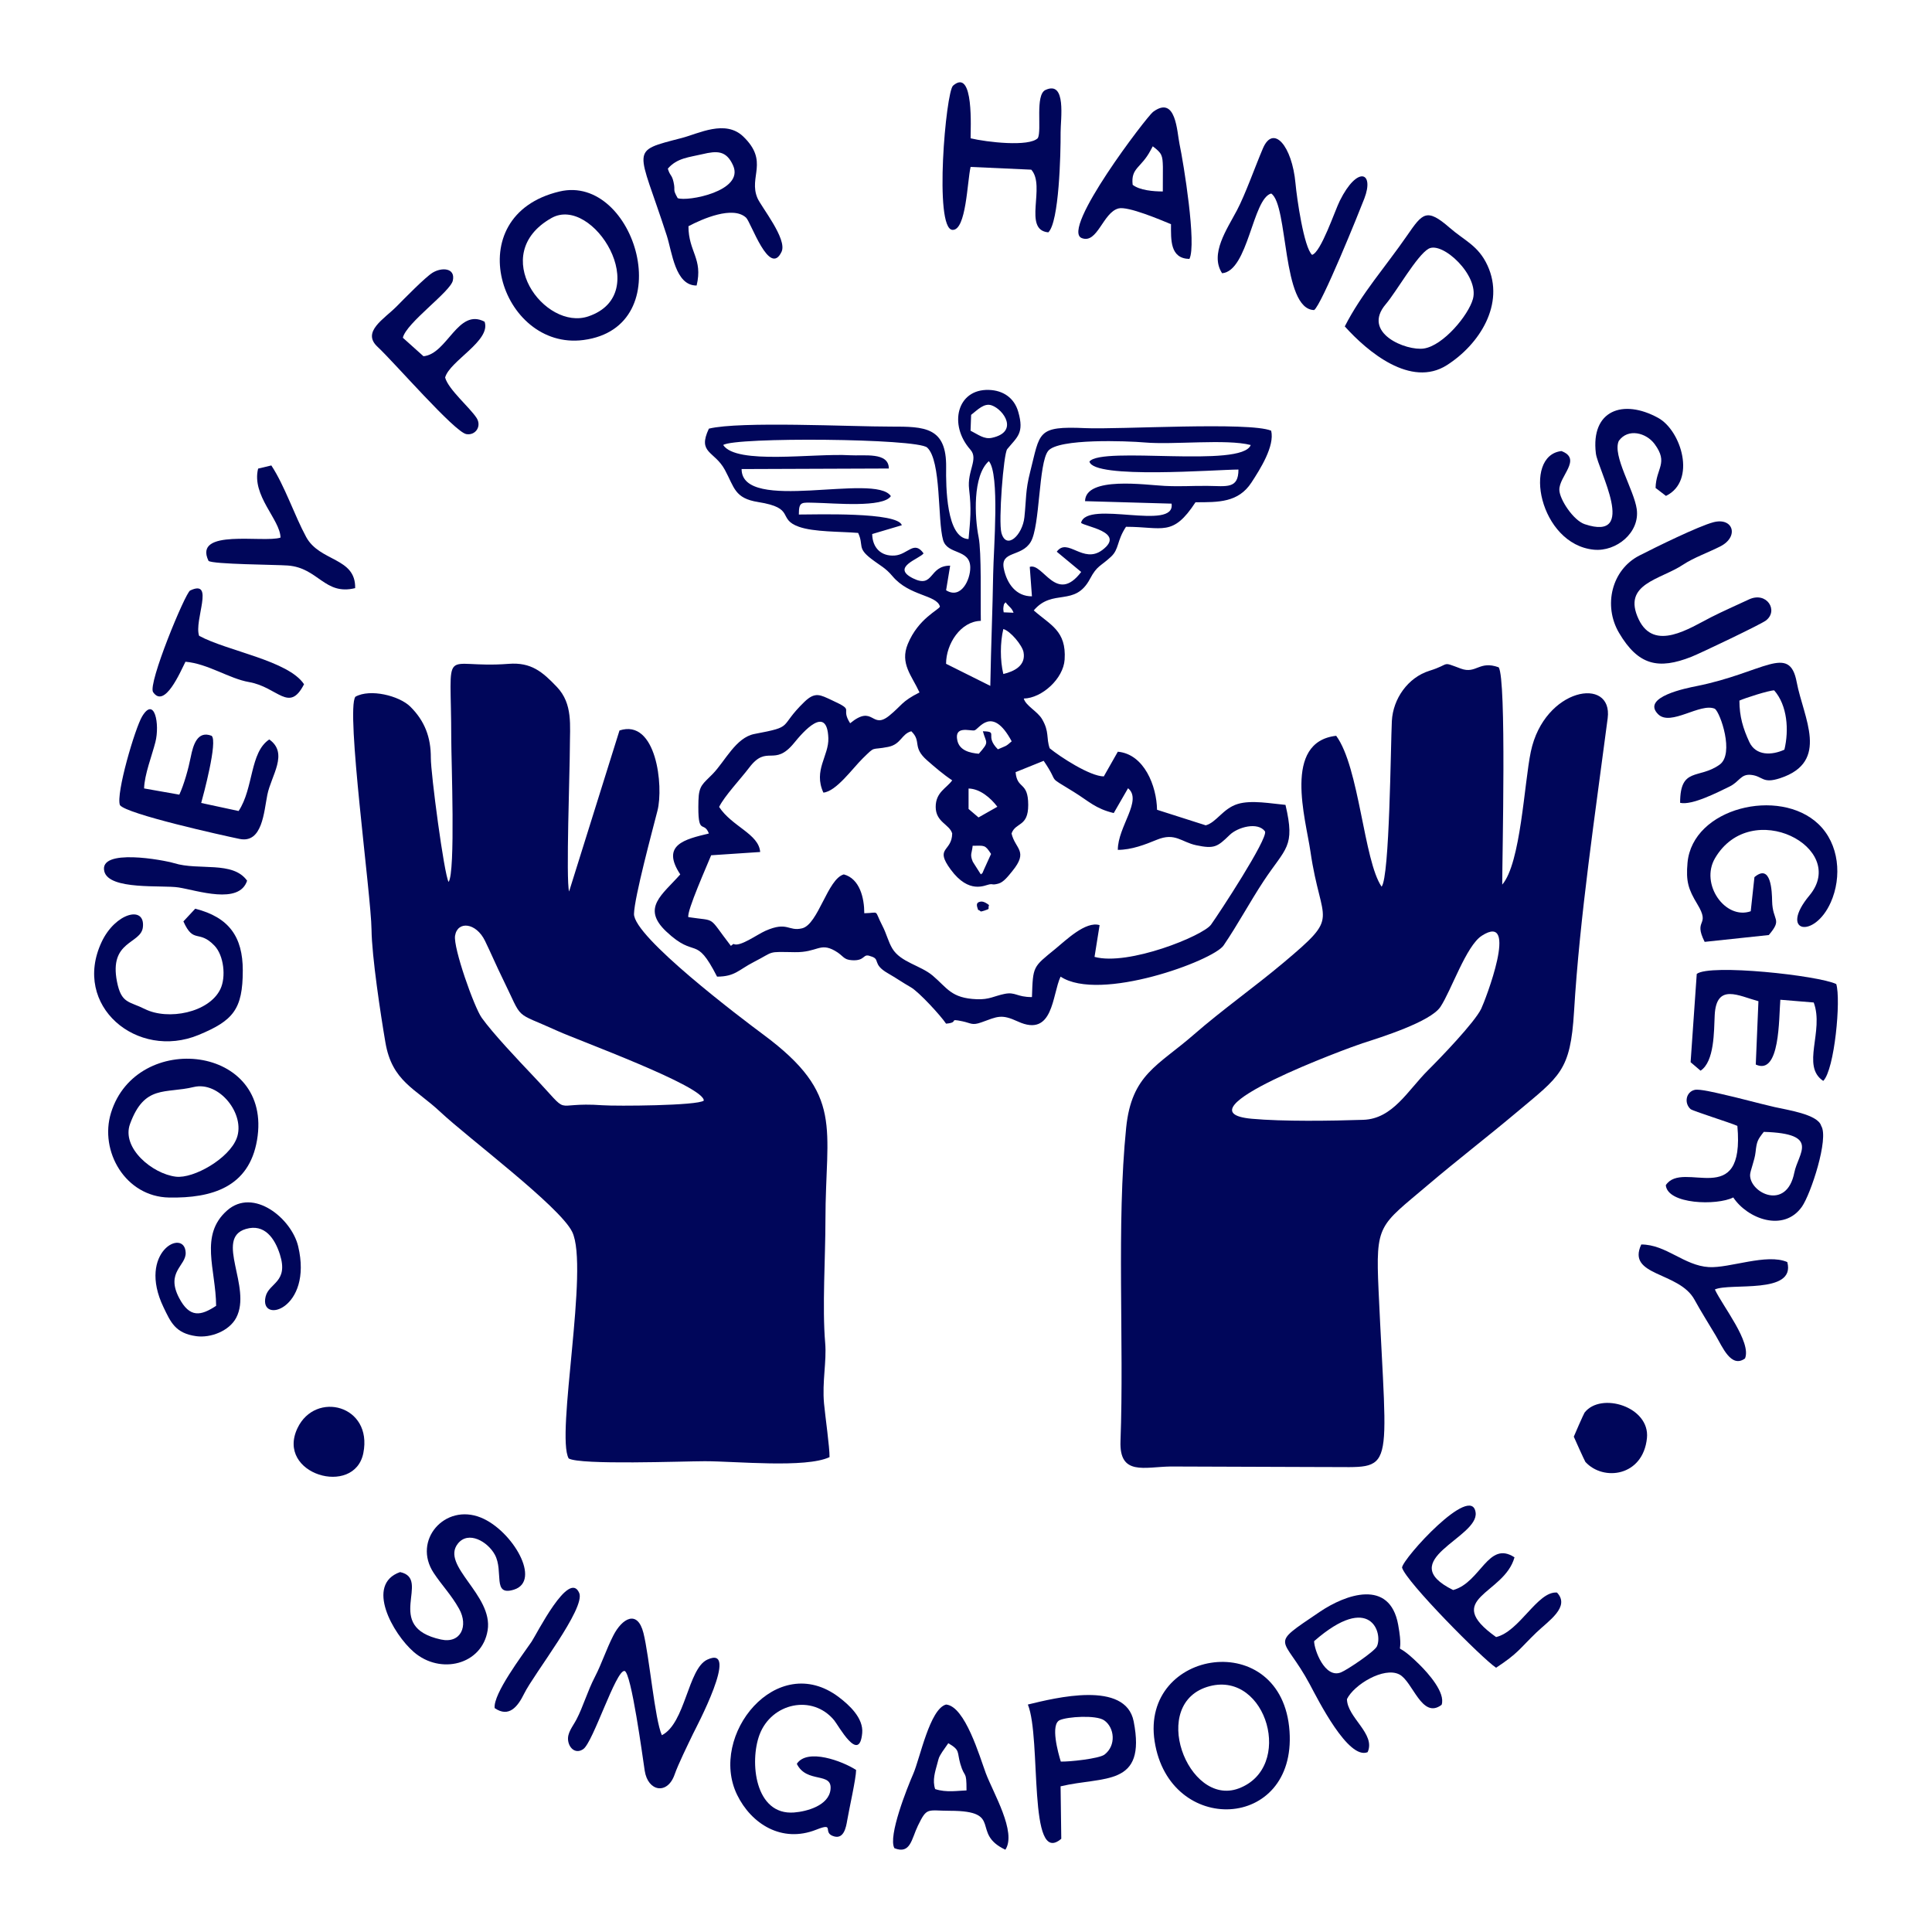 <?xml version="1.0" encoding="UTF-8"?>
<!DOCTYPE svg PUBLIC "-//W3C//DTD SVG 1.1//EN" "http://www.w3.org/Graphics/SVG/1.1/DTD/svg11.dtd">
<!-- Creator: CorelDRAW 2017 -->
<svg xmlns="http://www.w3.org/2000/svg" xml:space="preserve" width="20mm" height="20mm" version="1.1" style="shape-rendering:geometricPrecision; text-rendering:geometricPrecision; image-rendering:optimizeQuality; fill-rule:evenodd; clip-rule:evenodd"
viewBox="0 0 2000 2000"
 xmlns:xlink="http://www.w3.org/1999/xlink">
 <defs>
  <style type="text/css">
   <![CDATA[
    .fil0 {fill:#00065A}
   ]]>
  </style>
 </defs>
 <g id="Layer_x0020_1">
  <g id="_1196129275808">
   <path class="fil0" d="M551.29 1113.12c-14.27,-15.05 -41.27,-43.55 -52.64,-59.54 -7.87,-11.07 -29.59,-72.53 -27.57,-84.96 2.53,-15.57 21.76,-13.67 31,5.36 6.32,13.01 11.79,25.91 18.19,38.92 22.35,45.42 9.91,32.9 57.57,54.62 20.01,9.12 151.59,57.16 150.71,71.84 -6.44,5.28 -90.66,5.81 -104.73,4.8 -56.06,-4.02 -29.5,14.33 -72.53,-31.04zm105.02 -167.05c0.4,-17.25 18.99,-86 24.3,-106.84 6.48,-25.43 -1.09,-95.58 -39.32,-83.04l-52.17 166.7c-3.38,-11.95 0.79,-125.83 0.79,-148.96 0,-22.78 3.32,-45.21 -13.41,-62.79 -14.92,-15.66 -26.59,-25.75 -49.96,-23.93 -71.3,5.54 -59.41,-24.28 -59.4,78.26 0.01,21.18 4.49,137.83 -2.76,147.51 -4.66,-7.82 -18.47,-112.44 -18.39,-128.48 0.11,-21.3 -6.36,-38.19 -21.17,-52.91 -11.48,-11.41 -41.73,-18.89 -56.92,-10.33 -10.2,13.34 16.31,205.25 16.69,241.06 0.3,27.76 9.45,88.03 14.38,116.85 6.91,40.41 30.84,47.45 57.05,72.08 28.17,26.46 123.46,97.65 136.31,123.99 17.79,36.47 -17.22,210.71 -3.63,234.55 11.98,7.02 118.92,2.87 140.91,2.86 31.8,-0.01 104.55,7.4 129.11,-4.23 0.21,-9.74 -4.51,-42.59 -5.69,-55.49 -2.06,-22.45 2.82,-43.59 1.2,-62.56 -3.17,-37.02 0.26,-88.41 0.26,-127.49 0,-96.15 19.91,-129.43 -64.26,-191.85 -23.08,-17.12 -134.47,-101.27 -133.92,-124.96z"/>
   <path class="fil0" d="M1533.94 968.67c39.36,-25.32 3.26,67.66 -0.6,75.6 -6.92,14.27 -42.09,50.75 -54.97,63.56 -21.25,21.15 -36.52,50.4 -67.12,51.41 -33.32,1.11 -82.98,1.85 -115.45,-1.1 -80.34,-7.32 102.01,-74.12 114.53,-78.13 18.86,-6.05 70.48,-22.18 80.81,-37.73 11.26,-16.97 26.6,-63.19 42.8,-73.61zm-150.74 -206.98c-55.55,6.35 -31.53,85.91 -26.62,119.87 11.1,76.8 32.23,64.45 -27.7,114.83 -30.07,25.28 -63.77,49.08 -92.83,74.44 -37.31,32.58 -64.62,41.17 -70.25,96.61 -10.17,100.1 -2.04,221.46 -5.87,324.46 -1.34,36.04 24.67,26.64 51.91,26.22l161.36 0.57c72.18,-0.54 62.86,14.33 53.89,-182.87 -3.16,-69.54 0.52,-66.16 51.36,-109.37 29.38,-24.98 61.87,-50.01 91.94,-75.28 44.35,-37.28 55.34,-42.17 59.05,-104.03 5.92,-98.59 22.06,-205.39 34.82,-303.57 5.7,-43.88 -65.61,-31.78 -79.56,34.56 -6.84,32.46 -10.4,115.54 -29.6,137.62 0,-29.85 4.49,-212.33 -3.65,-224.94 -20.41,-7.4 -23.08,7.3 -39.27,1.31 -21.03,-7.79 -9.68,-4.81 -32.39,2.26 -22.34,6.95 -37.8,29.06 -38.95,52.07 -1.25,24.84 -2.25,161.51 -10.62,171.42 -18.44,-26.76 -23.01,-123.68 -47.02,-156.18z"/>
   <path class="fil0" d="M1006.89 875.53c12.32,-0.02 12.66,-1.39 19.05,8.47l-7.28 16c-2.89,6.88 -1.28,2.89 -3.3,5.17l-8.3 -13.05c-3.34,-7.9 -0.86,-8.8 -0.17,-16.59zm-4.23 -59.26c11.96,0.25 22.98,9.86 29.81,18.87l-19.51 11.07 -10.3 -8.78 0 -21.16zm-150.29 4.23c13.36,-1.2 30.26,-25.18 40.76,-35.45 13.75,-13.45 7.91,-8.19 26.25,-11.85 13.57,-2.71 13.71,-13.41 24.01,-16.2 11.05,10.71 0.42,16.16 16.4,30.17 8.14,7.13 16.86,14.63 25.93,20.63 -5.85,8.21 -17.13,12.25 -17.09,27.55 0.05,15.86 14.38,17.94 17.09,27.48 -0.36,19.41 -18.75,14.02 -1.47,37.43 18.92,25.65 35.32,16.05 39.93,15.25 4.25,-0.74 2.54,0.99 9.36,-0.8 5.38,-1.41 10.2,-7.8 14.4,-12.94 17.13,-20.97 2.91,-22.75 -0.79,-38.98 4.25,-11.91 17.3,-6.46 17.26,-29.56 -0.04,-24.75 -11.48,-15.59 -13.07,-33.9l29.07 -11.74c17.65,25.86 1.45,13.8 31.01,32.1 15.99,9.89 22.45,17.38 41.52,21.98l14.81 -25.69c15.2,12.49 -10.62,39.68 -10.58,63.79 14.19,0.01 28.25,-5.46 40.39,-10.46 18.97,-7.81 25.39,2.44 40.71,5.67 18.76,3.96 21.95,1.76 34.7,-10.65 8.35,-8.13 29.26,-13.88 36.6,-3.61 2.85,7.94 -47.6,84.91 -55.92,96.48 -8.3,11.54 -85.58,42.94 -120.59,33.36l5.24 -32.86c-14.41,-4.53 -35.2,15.92 -45.82,24.59 -23.45,19.15 -23.11,17.61 -24.21,49.88 -16,0 -16.92,-5.62 -28.4,-3.29 -10.85,2.21 -15.69,6.03 -28.69,5.51 -26.61,-1.07 -30.39,-11.51 -45.62,-24.4 -12.66,-10.72 -33.2,-13.8 -41.79,-28.05 -4.35,-7.22 -5.86,-14.97 -10.32,-23.59 -9.07,-17.53 -2.19,-13.26 -18.74,-12.97 0,-15.66 -4.63,-35.74 -21.17,-40.21 -16.81,4.51 -26.47,51.78 -43.24,55.83 -14.35,3.47 -14.9,-7.61 -37.97,2.6 -8.79,3.89 -26.78,17.23 -33.09,13.53l-2.63 2.03c-24.66,-31.91 -13.77,-25.16 -44.02,-29.77 -1.96,-5.84 19.89,-54.71 23.59,-64.03l50.74 -3.38c-1.36,-18.75 -29.16,-26.28 -42.49,-46.66 5.64,-11.42 21.9,-28.49 31.21,-40.76 18.58,-24.48 25.66,-0.01 46.45,-25.52 9.16,-11.24 34.11,-40.18 35.41,-5.03 0.68,18.44 -15.76,33.32 -5.13,56.49zm160.87 -40.22c-9.12,-0.81 -19.86,-3.28 -22.17,-13.61 -3.57,-15.92 13.03,-9.76 17.64,-10.59 4.53,-0.82 18.08,-26.81 38.58,11.32 -6.5,5.82 -5.83,4.5 -14.27,8.29 -14.46,-14.42 1.35,-18.31 -15.55,-18.69 3.51,12.81 7.09,10.42 -4.23,23.28zm25.4 -82.55c-3.4,-14.1 -3.34,-32.62 0,-46.56 7.26,1.96 19.54,16.72 20.91,23.88 2.71,14.17 -10.08,20.11 -20.91,22.68zm2.3 -74.26c4.26,5.51 6.26,5.47 8.28,10.82l-10.22 -0.42c-0.19,-2.37 -0.63,-2.69 -0.19,-5.78 0.56,-3.94 0.84,-2.57 2.13,-4.62zm-25.58 19.23c-0.43,-21.16 0.82,-71.05 -2.3,-86.67 -4.09,-20.48 -6.35,-63.53 10.58,-78.66 11.51,13.36 4.89,91.14 4.49,116.74 -0.61,38.31 -2.19,72.09 -2.97,115.9l-45.79 -22.86c-0.04,-20.63 15.15,-44.05 35.99,-44.45zm52.91 -25.4c-16.41,0.13 -25.91,-13.1 -29.1,-28.55 -3.92,-18.95 18.26,-11.78 27.83,-27.76 9.75,-16.3 8,-81.47 18.02,-94.16 10.39,-13.17 81.95,-10.38 100.01,-8.8 29.8,2.62 84.33,-3.89 109.72,2.64 -9,24.23 -154.05,0.87 -166.94,17.11 3.98,18.51 131.95,8.29 154.24,8.29 0.02,20.32 -12.25,17.12 -31.76,16.92 -17.6,-0.19 -26.47,0.84 -44.42,0.02 -19.41,-0.9 -82.11,-10.34 -82.63,15.78l89.56 2.57c4.48,29.07 -87.43,-4.38 -93.68,19.79 2.65,3.8 47.1,9.38 21.98,28.23 -19.88,14.92 -35.94,-13.54 -47.14,1.73l25.29 20.97c-25.74,33.93 -39.51,-9.91 -53.24,-5.25l2.26 30.47zm-224.01 -96.82c19.04,0.35 69.94,5.32 77.96,-6.9 -16.15,-24.52 -154.44,18.27 -154.51,-28.02l152.41 -0.57c-0.07,-17.34 -25.49,-12.85 -40.4,-13.73 -37.58,-2.22 -117.42,10.12 -131.06,-10.59 12.07,-8.36 200.75,-6.91 211.15,2.63 14.79,13.57 10.61,75.19 16.47,95.71 4.46,15.61 27.94,8.9 28.14,28.37 0.13,12.79 -9.56,33.3 -25.02,23.65l4.21 -25.48c-22.45,0.02 -16.57,23.96 -38.43,13.14 -23.38,-11.59 6.86,-20.16 10.91,-25.84 -9.93,-13.93 -16.23,1.27 -29.89,2.22 -14.17,0.98 -23.03,-8.04 -23.31,-22.24l30.69 -9.12c-4.13,-13.9 -89.41,-11.06 -106.61,-11.08 0,-13.94 2.73,-12.41 17.29,-12.15zm161.06 -91.02c6.89,-5.41 13.53,-12.53 21.24,-9.85 12.63,4.39 28.33,27.6 0.21,33.62 -8.06,1.73 -14.18,-3.42 -22.06,-7.38l0.61 -16.39zm-2.66 128.57c-23.11,-0.59 -23.48,-54.88 -23.22,-74.14 0.56,-41.91 -22.21,-42.34 -57.21,-42.28 -41.24,0.08 -156.15,-5.79 -188.39,2.12 -12.15,25.69 5.83,22.85 16.57,42.7 9.91,18.31 9.93,29.38 34.45,33.28 39.39,6.26 19.24,17.42 42.14,25.59 15.61,5.57 42.72,4.82 61.36,6.38 6.11,13.26 -1.39,15.31 13.48,26.73 9.81,7.53 14.63,9.2 22.12,18.1 17.52,20.8 45.69,19.1 49.06,31.37 -0.97,3.46 -22.33,12.16 -33.28,38.8 -8.33,20.27 4.18,32.73 12.12,50.1 -18.86,9.56 -18.16,13.39 -31.15,23.96 -18.78,15.29 -16.07,-12.23 -40.64,7.97 -10.78,-16.84 6.11,-12.32 -18.91,-23.85 -12.02,-5.55 -17.3,-9.11 -28.51,1.77 -27.59,26.78 -9.45,25.18 -51.57,33.15 -19.33,3.66 -30.43,28.16 -43.28,41.39 -10.13,10.43 -14.35,11.67 -14.77,27.62 -1.01,38.35 5.36,19.79 10.81,34.04 -24.91,6.01 -49.93,11.65 -29.63,42.34 -18.39,20.93 -40.49,34.54 -14.59,59.03 31.15,29.45 29.95,2.3 52.69,46.8 18.62,-0.02 22.32,-7.08 37.87,-15.05 22.42,-11.48 13.05,-10.7 42.64,-10.27 23.4,0.34 25.8,-10.29 41.39,-1.51 9.37,5.27 8.45,9.33 17.96,9.86 14.05,0.78 10.77,-7.42 18.89,-4.2 11.24,3.06 0.96,7.88 18.22,17.77 8.37,4.79 14.83,9.38 23.65,14.44 8.37,4.79 31.03,29.47 36.44,37.64 14.52,-1.25 1.25,-5.75 17.12,-2.4 8.68,1.84 9.81,4.52 19.43,1.05 16.87,-6.07 20.47,-8.86 37.75,-0.9 36.92,17.01 35.38,-27.57 44.24,-46.43 40.41,26.77 158.01,-16.5 168.77,-32.31 14.9,-21.89 27.16,-44.98 41.39,-66.56 22.9,-34.75 33.03,-34.87 22.67,-78.93 -14.7,-1.31 -35.34,-5.31 -49.58,-0.89 -15.2,4.71 -21.87,19.05 -32.97,22.06l-50.42 -16.1c-0.38,-24.48 -13.24,-57.67 -40.6,-60.1l-14.51 25.56c-14.42,-0.15 -45.24,-20.27 -56.02,-29.11 -3.81,-10.88 -0.11,-16.89 -7.9,-30.2 -4.76,-8.13 -16.89,-13.79 -18.93,-21.29 18.77,-0.39 41.02,-20.55 42.3,-40.35 1.95,-30.01 -14.93,-35.76 -31.95,-50.89 19.71,-23.26 42.56,-3.09 58.26,-32.76 7.28,-13.75 10.74,-12.63 21.67,-22.78 8.63,-8.01 5.8,-16.26 15.55,-31.02 37.97,0 48.3,10.78 71.96,-25.4 23.72,0 44.32,0.39 57.9,-20.42 8.9,-13.65 24.26,-37.73 20.42,-53.66 -22.46,-9.47 -157.85,-1.09 -192.29,-2.65 -50.65,-2.31 -46.74,4.29 -57.19,45.26 -5.01,19.62 -3.94,27.77 -5.97,46.95 -1.99,18.76 -18.77,34.37 -23.79,16.21 -3.23,-11.65 2.16,-81.99 6.01,-86.7 10.28,-12.6 17.84,-16.34 11.39,-38.68 -4.17,-14.47 -15.72,-22.15 -30.39,-22.61 -33.19,-1.04 -41.8,36.28 -19.19,61.77 8.83,9.95 -3.57,21.81 -1.27,41.07 2.53,21.14 1.22,31.23 -0.57,51.56z"/>
   <path class="fil0" d="M1764.65 975.02l66.4 -7.07c14.56,-17.11 3.84,-14.09 3.44,-35.24 -0.19,-9.56 -0.92,-39.4 -18.31,-24.69l-3.83 35.31c-26.31,9.22 -52.74,-28.07 -36.96,-54.93 37.47,-63.77 138.65,-10.62 97.78,38.51 -32.21,38.73 5.01,45.49 22.03,7.21 11.69,-26.29 8.86,-60.47 -12.81,-81.08 -40.44,-38.46 -130.4,-16.85 -135.49,40.17 -1.72,19.22 0.79,27.26 10.19,42.81 14.21,23.51 -4.73,14.53 7.56,39z"/>
   <path class="fil0" d="M200.45 1125.3c26.6,-6.45 53.85,28.33 44.6,52.96 -7.92,21.11 -44.6,42.03 -62.93,39.84 -24.4,-2.91 -56.6,-29.77 -47.5,-54.62 15.01,-41 36.45,-31.06 65.83,-38.18zm65.61 55.03c16.97,-98.96 -124.73,-114 -151.14,-28.37 -12.24,39.72 14.87,86.88 60.04,87.72 44.82,0.84 82.8,-10.97 91.1,-59.35z"/>
   <path class="fil0" d="M1800.63 725.25c5.51,-2.52 30.44,-10.58 35.99,-10.58 13.63,15.49 15.48,41.03 10.58,61.38 -12.92,5.96 -29.62,6.61 -36.38,-8.07 -6.38,-13.86 -10.19,-26.25 -10.19,-42.73zm-25.4 8.47c5.64,4.03 20.44,46.68 4.93,57.83 -21.48,15.44 -40.91,1.95 -40.91,39.53 12.42,2.86 39.13,-11.05 50.98,-16.75 10.5,-5.05 11.7,-13.31 22.45,-12.18 12.51,1.32 11.54,9.52 30.04,3.45 52.01,-17.05 24.13,-62.63 17.22,-99.44 -7.57,-40.29 -34.1,-9.8 -103.89,4.14 -9.57,1.91 -57.42,11.21 -39.59,29.04 12.97,12.98 43.7,-12.22 58.77,-5.62z"/>
   <path class="fil0" d="M570.86 225.72c42.95,-24.27 106.56,78.55 38.24,101.78 -45.05,15.32 -104.52,-64.34 -38.24,-101.78zm8.47 -27.52c-106.33,25.13 -60.94,164.97 24.6,153.79 101.19,-13.24 53.46,-172.24 -24.6,-153.79z"/>
   <path class="fil0" d="M1825.87 1171.71c59.06,1.77 35.61,22.02 31.6,42.17 -7.95,39.92 -45.97,21.23 -45.79,2.5 0.05,-4.31 4.72,-15.01 5.66,-23.58 1.23,-11.36 2.16,-12.94 8.53,-21.09zm-101.44 55.19c1.8,19.87 52.85,21.31 69.85,12.7 14.67,22.16 52.2,36.3 71.02,9.64 9.25,-13.11 28.22,-70.91 20,-83.72 -3.28,-12.06 -35.91,-16.63 -48.24,-19.5 -19.12,-4.44 -36.31,-9.32 -54.38,-13.35 -5.78,-1.29 -23.17,-5.61 -28.27,-4.45 -8.96,2.03 -11.34,13.51 -4.38,19.89 2.13,1.96 41.92,14.33 48.49,17.41 8.05,88.57 -56.42,34.48 -74.09,61.38z"/>
   <path class="fil0" d="M691.34 174.58c9.61,-11.15 22.07,-11.71 35.72,-14.97 15.15,-3.61 24.85,-3.97 31.83,11.67 11.92,26.7 -47.55,37.7 -57.36,33.83 -5.73,-10.19 -2.01,-6.67 -4.32,-16.82 -1.75,-7.74 -3.69,-6.15 -5.87,-13.71zm29.8 120.99c6.74,-27.98 -8.44,-34.76 -8.46,-61.39 14.52,-7.69 46.03,-21.44 59.65,-8.87 5.06,4.66 24.21,62.12 36.75,35.28 6.12,-13.08 -21.09,-46.43 -24.97,-55.53 -9.44,-22.11 12.21,-37.77 -14.63,-63.67 -18.59,-17.94 -46.22,-3.11 -63.53,1.4 -55.47,14.44 -45.43,9.01 -15.7,101.12 5.57,17.25 8.69,51.86 30.89,51.66z"/>
   <path class="fil0" d="M1478.9 257.47c14.23,-7.97 52.57,27.61 45.88,51.99 -4.63,16.89 -30.74,48.31 -50.8,51.32 -18.06,2.71 -64.98,-16 -39.35,-45.98 10.91,-12.76 32.17,-50.55 44.27,-57.33zm-86.78 80.43c23.49,26.16 68.36,63.9 105.71,40.09 33.72,-21.49 60.4,-63.3 42.03,-103.16 -9.54,-20.71 -23.61,-25.51 -39.22,-39.1 -23.8,-20.73 -27.99,-15.15 -43.95,7.99 -22.3,32.34 -47.32,60.23 -64.57,94.18z"/>
   <path class="fil0" d="M685.16 1796.28c-7.28,-16 -12.96,-81.61 -19.07,-105.81 -6.19,-24.49 -22.08,-15.22 -31.19,2.63 -7.36,14.43 -12.12,29.38 -18.91,42.48 -8.01,15.47 -12.42,31.41 -19.19,44.31 -4.04,7.69 -9.9,14.11 -8.64,22.26 1.28,8.24 8.28,13.72 15.7,8.46 10.18,-7.2 33.67,-81.72 42.6,-80.85 7,0.67 19.03,90.93 20.95,103.32 3.35,21.63 23.54,25.14 30.94,3.92 3.78,-10.81 13.55,-30.63 19.13,-42.26 2.37,-4.94 49.32,-92.95 14.59,-76.64 -19.99,9.38 -22.54,65.84 -46.91,78.18z"/>
   <path class="fil0" d="M824.86 1825.92c10.28,20.85 37.12,7.78 34.87,26.74 -1.95,16.44 -24.29,22.57 -37.67,23.62 -40.69,3.17 -46.26,-52.65 -35.81,-80.5 12.37,-32.94 54.82,-42.21 77.3,-14.91 4.48,5.43 26.05,45.36 29,13.2 1.43,-15.58 -13.56,-29.13 -24.11,-37.14 -64.23,-48.73 -135.36,39.64 -105.36,101.13 14.61,29.94 46.14,50.15 81.81,36.06 20.51,-8.09 5.39,3.33 18.74,6.96 9.93,2.69 12.2,-9.48 13.4,-16.64 1.92,-11.49 9.2,-43.46 9.21,-52.17 -13.84,-9.05 -50.51,-22.91 -61.38,-6.35z"/>
   <path class="fil0" d="M1265.12 282.87c27.09,-2.36 31.47,-77.24 50.8,-82.55 18,11.86 10.81,120.01 44.45,120.65 7.62,-5.01 46.4,-100.88 51.97,-115.4 10.65,-27.74 -7.16,-34.31 -25.38,2.28 -5.19,10.42 -19.5,53.43 -28.71,55.97 -8.51,-7.73 -15.77,-58.81 -17.14,-73.88 -3.54,-39.02 -22.97,-61.55 -33.74,-36.33 -8.19,19.2 -18.06,47.36 -26.91,64.16 -10.32,19.58 -28.35,45.18 -15.34,65.1z"/>
   <path class="fil0" d="M1360.37 1698.92c58.54,-51.14 71.46,-7.92 64.95,5.52 -2.54,5.26 -30.66,24.23 -37.21,26.83 -16.72,6.66 -27.73,-23.63 -27.74,-32.35zm131.99 65.89c4.23,-12.55 -13.99,-32.78 -22.92,-41.62 -32.11,-31.79 -14.27,1.23 -22.08,-41.37 -8.75,-47.71 -54.28,-31.45 -81.27,-13.17 -54.11,36.65 -37.81,23.33 -10.2,74.96 8.67,16.2 39.88,78.59 59.89,70.22 8.57,-19.02 -21.15,-35.72 -21.42,-54.9 7.19,-14.93 38.22,-33.74 54.2,-25.57 14.06,7.18 23.32,47 43.8,31.45z"/>
   <path class="fil0" d="M414.19 1627.42c-36.43,12.73 -7.34,64.13 14.18,82.75 27.57,23.85 70.68,13.26 76.44,-22.49 5.88,-36.6 -49.12,-66.99 -30.74,-89.83 10.84,-13.46 30.71,-2.11 38.16,11.52 9.49,17.37 -3.08,43.28 19.68,36.27 29.16,-8.98 -1.45,-61.39 -34.15,-74.66 -37.21,-15.1 -71.04,23.61 -48.84,57.27 8.49,12.89 18.23,22.68 26.33,37.18 9.87,17.67 1.85,36.26 -18.7,31.81 -60.97,-13.22 -9.23,-62.75 -42.36,-69.82z"/>
   <path class="fil0" d="M1252.42 1745.48c59.12,-15.3 87.66,84.67 29.61,105.99 -52.47,19.27 -93.73,-89.39 -29.61,-105.99zm-57.15 57.15c15.22,98.08 146.68,92.81 139.65,-10.39 -7.37,-108.19 -154.54,-85.56 -139.65,10.39z"/>
   <path class="fil0" d="M1773.81 540.6c-15.55,4.03 -60.55,26.21 -76.75,34.51 -28.71,14.7 -37.63,51.86 -21.04,80.02 19.85,33.72 40.79,38.3 75.01,24.75 9.24,-3.66 71.37,-33.31 76.93,-37.46 13.55,-10.14 1.04,-30.53 -17.48,-21.88 -12.01,5.61 -27.5,12.46 -39.06,18.35 -22.39,11.39 -59,36.15 -75.08,2.2 -17.5,-36.95 22.49,-40.86 46.08,-56.6 10.48,-7 26.56,-12.82 38.35,-18.81 19.76,-10.03 13.51,-30.38 -6.96,-25.08z"/>
   <path class="fil0" d="M124.17 833.48c6.96,9.33 106.79,31.45 123.82,34.97 23.63,4.89 25.19,-27.96 28.77,-45.72 4.04,-20.07 22.26,-42.83 2,-57.26 -20.28,13.41 -16.05,50.36 -31.75,74.08l-38.73 -8.33c1.98,-7.06 17.45,-64.21 10.76,-69.53 -14.72,-5.75 -19.15,9.72 -21.57,21.97 -2.32,11.83 -7,28.61 -11.84,38.96l-36.46 -6.44c0.33,-14.24 8.2,-34.14 11.7,-47.96 4.71,-18.58 -0.9,-47.87 -13.7,-26.64 -7.34,12.17 -27.43,80.35 -23,91.9z"/>
   <path class="fil0" d="M1004.77 172.8l62.78 2.84c15.37,17.01 -9.19,62.47 17.66,64.89 11.18,-10.61 12.86,-80.8 12.73,-103.68 -0.08,-13.12 6.33,-53.9 -15.67,-43.71 -10.97,5.07 -3.63,41.5 -7.87,49.78 -8.89,9.38 -53.19,4.21 -69.63,0.25 -0.16,-8.4 3.81,-73.56 -18.17,-54.52 -7.49,6.48 -19.97,148.2 -0.63,149.32 14.35,0.83 15.28,-50.39 18.8,-65.17z"/>
   <path class="fil0" d="M1616.41 466.94c-40.72,4.55 -22.91,96.7 33.65,102.11 23.08,2.2 47.68,-17.66 44.29,-42.01 -2.77,-19.84 -25.45,-55.46 -18.6,-70.61 9.58,-13.44 28.47,-8.43 37.05,3.18 14.73,19.94 1.49,24.74 1.05,45.51l10.76 8.24c31.81,-15.54 15.89,-67.61 -8.08,-80.77 -36.4,-19.99 -69.92,-7.85 -64.48,36.79 2.04,16.76 44.23,91.78 -11.51,73.27 -11.8,-3.92 -26.04,-25.63 -26.31,-35.44 -0.4,-14.25 23.92,-32.02 2.18,-40.27z"/>
   <path class="fil0" d="M223.73 1351.78c-15.81,10.42 -27.32,12.83 -38.34,-8.21 -14.1,-26.93 7.4,-33.25 6.82,-46.86 -1.1,-25.98 -50.49,-0.68 -22.92,56.59 7.39,15.34 12.15,26.9 33.84,29.9 14.96,2.07 34.17,-5.36 41.4,-19.08 16.63,-31.62 -22.75,-82.16 9.96,-91.88 19.45,-5.78 30.01,9.84 35.26,26.34 9.24,29.05 -11.39,29.32 -14.8,43.69 -6.92,29.19 49.25,13.16 33.7,-52.15 -6.85,-28.76 -46.31,-61.08 -73.55,-37.04 -29.02,25.63 -11.6,60.91 -11.37,98.7z"/>
   <path class="fil0" d="M105.24 975.06c-31.1,66.15 36.79,122.69 100.49,96.26 35.65,-14.8 45.58,-26.42 45.6,-66.69 0.02,-34.79 -14.24,-55.06 -49.23,-63.94l-12.24 13.16c10.62,23.73 15.7,8.01 32.11,25.04 9.78,10.15 12.17,32.48 6.18,45 -11.74,24.51 -54.24,32.62 -78.19,20.66 -16.44,-8.21 -24.36,-5.5 -28.86,-28.36 -8.42,-42.69 24.82,-38.7 26.81,-56.32 2.61,-23.06 -28.55,-14.85 -42.67,15.19z"/>
   <path class="fil0" d="M1760.42 1108.37c14.43,-9.48 13.83,-40.74 14.63,-57.34 1.63,-33.76 24.85,-20.04 45.27,-14.58l-2.75 65.57c25.26,11.64 23.82,-47.9 25.43,-67.08l34.56 2.85c11.02,29.64 -13.35,65.81 9.86,81.16 11.73,-11.62 18.48,-84.34 13.46,-100.25 -18.36,-8.91 -130.87,-21.11 -144.41,-10.49l-6.36 91.38 10.31 8.78z"/>
   <path class="fil0" d="M1504.3 1646c-62.21,-30.77 26.73,-54.12 23.26,-80.22 -4.12,-30.92 -75.32,47.45 -76.17,56.94 3.86,14.43 83.25,94.48 97.36,103.71 23.16,-15.27 23.82,-19.2 41.79,-36.53 12.21,-11.77 35.32,-26.5 21.23,-41.3 -20.14,-1.65 -38.64,40.34 -63.02,46.08 -56.75,-40.45 8.47,-43.88 19.05,-82.55 -27.28,-17.84 -34.84,26.03 -63.5,33.87z"/>
   <path class="fil0" d="M1172.53 191.31c-2.06,-17.65 8.79,-17.28 18.46,-35.53l2.35 -4.33c9.47,7.19 10.19,9.23 10.48,21.3l-0.08 25.45c-9.49,0.02 -23.97,-1.17 -31.21,-6.89zm39.68 40.76c0,16.2 -1.11,35.55 19.05,35.98 7.67,-14.72 -6.03,-99.14 -10.22,-118.9 -2.65,-12.45 -3.53,-51.15 -27.46,-33.28 -6.33,4.73 -95.93,121.84 -73.78,130.58 16.32,6.44 21.89,-26.62 38.16,-30.7 9.78,-2.45 43.47,11.87 54.25,16.32z"/>
   <path class="fil0" d="M1098.14 1823.57c-2.78,-8.94 -10.98,-38.41 -1.1,-42.89 7.98,-3.61 37.64,-5.51 45.93,0.17 10.83,7.43 12.72,26.11 0.4,35.5 -5.65,4.3 -37.24,7.58 -45.23,7.22zm-34.1 -59.04c14.32,35.21 -0.38,168.96 34.59,138.96l-0.72 -54.29c44.66,-10.71 89.04,1.08 75.67,-67.19 -8.36,-42.71 -81.08,-24.38 -109.54,-17.48z"/>
   <path class="fil0" d="M968.06 1852.04c-3.05,-9.15 0,-18.07 2.32,-26.65 1.83,-6.75 1.21,-5.65 5.04,-11.86l6.25 -8.96c12.64,7.35 8.82,8.82 12.47,21.4 4.59,15.83 6.4,5.53 6.4,27.46 -8.42,0.18 -20.8,2.51 -32.48,-1.39zm-42.17 61.22c16.73,6.6 17.67,-9.58 24.35,-23.34 9.52,-19.61 9.52,-15.42 33.35,-15.39 56.19,0.07 20.61,23.08 57.17,40.29 11.96,-18.14 -12.73,-59.04 -20.26,-79.23 -6.16,-16.53 -21.43,-69.38 -41.13,-71.06 -16.88,4.52 -26.99,55.77 -34,71.83 -6.14,14.06 -26.37,64.64 -19.48,76.9z"/>
   <path class="fil0" d="M460.79 390.82c4.61,-17.17 47.73,-38.04 40.86,-57.79 -27.6,-14.6 -38.53,33.48 -63.27,35.75l-21.34 -19.14c3.43,-15.4 49.29,-47.6 51.75,-59.26 2.82,-13.32 -11.73,-13.81 -21.06,-8.03 -7.6,4.7 -29.4,27.02 -37.21,34.91 -12.87,12.99 -36.45,26.25 -19.65,41.79 16.98,15.72 79.8,88.34 91.9,90.35 9.61,1.6 16.1,-8.28 10.56,-16.78 -7.13,-10.93 -29.19,-29.46 -32.54,-41.8z"/>
   <path class="fil0" d="M267.21 485.09c-7.02,27.98 22.87,52.74 23.18,71.43 -17.5,5.75 -90.83,-9.86 -74.52,24.11 4.6,3.62 69.62,3.86 82.07,4.79 31.69,2.37 37.97,31.22 69.72,23.41 0.71,-32 -36.7,-27.08 -50.74,-52.97 -12.14,-22.4 -22.09,-52.84 -36.04,-74.03l-13.67 3.26z"/>
   <path class="fil0" d="M191.98 685.03c23.2,1.97 45.33,17.52 65.75,21.03 29.84,5.14 41.52,32.52 57.01,2.26 -16.28,-24.61 -79.62,-34.34 -108.61,-50.13 -5.58,-15.89 16.71,-59.17 -9.29,-46.92 -4.99,2.35 -44.08,96.78 -38.36,105.2 11.91,17.52 28.25,-20.99 33.5,-31.44z"/>
   <path class="fil0" d="M1775.23 1334.85c15.79,-7.18 84.02,5.52 74.97,-28.35 -21.08,-9.32 -59.87,6.49 -81.24,5.19 -25.76,-1.56 -44.14,-23.41 -69.92,-23.41 -15.48,33.07 39.06,27.8 55.07,57.12 6.63,12.14 14.9,25.16 22.05,37.21 6.93,11.68 15.91,34.1 30.28,23.66 6.94,-16.92 -23.28,-54.29 -31.21,-71.42z"/>
   <path class="fil0" d="M1629.19 1487.25c-0.01,0.18 11.41,25.46 11.99,26.1 18.57,20.38 59.67,15.11 63.73,-24.62 3.32,-32.53 -47.8,-48.16 -64.61,-26.35 -0.73,0.95 -11.09,24.43 -11.11,24.87z"/>
   <path class="fil0" d="M376.13 1504.18c9.83,-49.59 -49.58,-64.77 -68.16,-25.81 -22.83,47.88 59.08,71.62 68.16,25.81z"/>
   <path class="fil0" d="M180.29 893.57c-10.65,-3.27 -78.25,-15.85 -72.31,8.44 4.82,19.73 60.16,14.01 76.84,16.67 19.62,3.11 62.79,18.15 70.98,-7 -14.79,-20.75 -49.89,-10.22 -75.51,-18.11z"/>
   <path class="fil0" d="M512.06 1768.21c14.81,10.22 23.93,-1.48 30.56,-14.98 10.14,-20.62 63.79,-88.4 56.98,-104.21 -10.6,-24.59 -44.27,43.06 -49.33,50.48 -9.56,14.01 -39.83,53.88 -38.21,68.71z"/>
   <path class="fil0" d="M1012.51 941.88c3.72,1.17 0.97,2.6 6.41,0.81 7.01,-2.31 3.29,-1.34 4.9,-5.77 -0.38,-0.27 -4.98,-4.2 -8.67,-3.58 -5.08,0.85 -4.23,3.9 -2.64,8.54z"/>
  </g>
 </g>
</svg>
